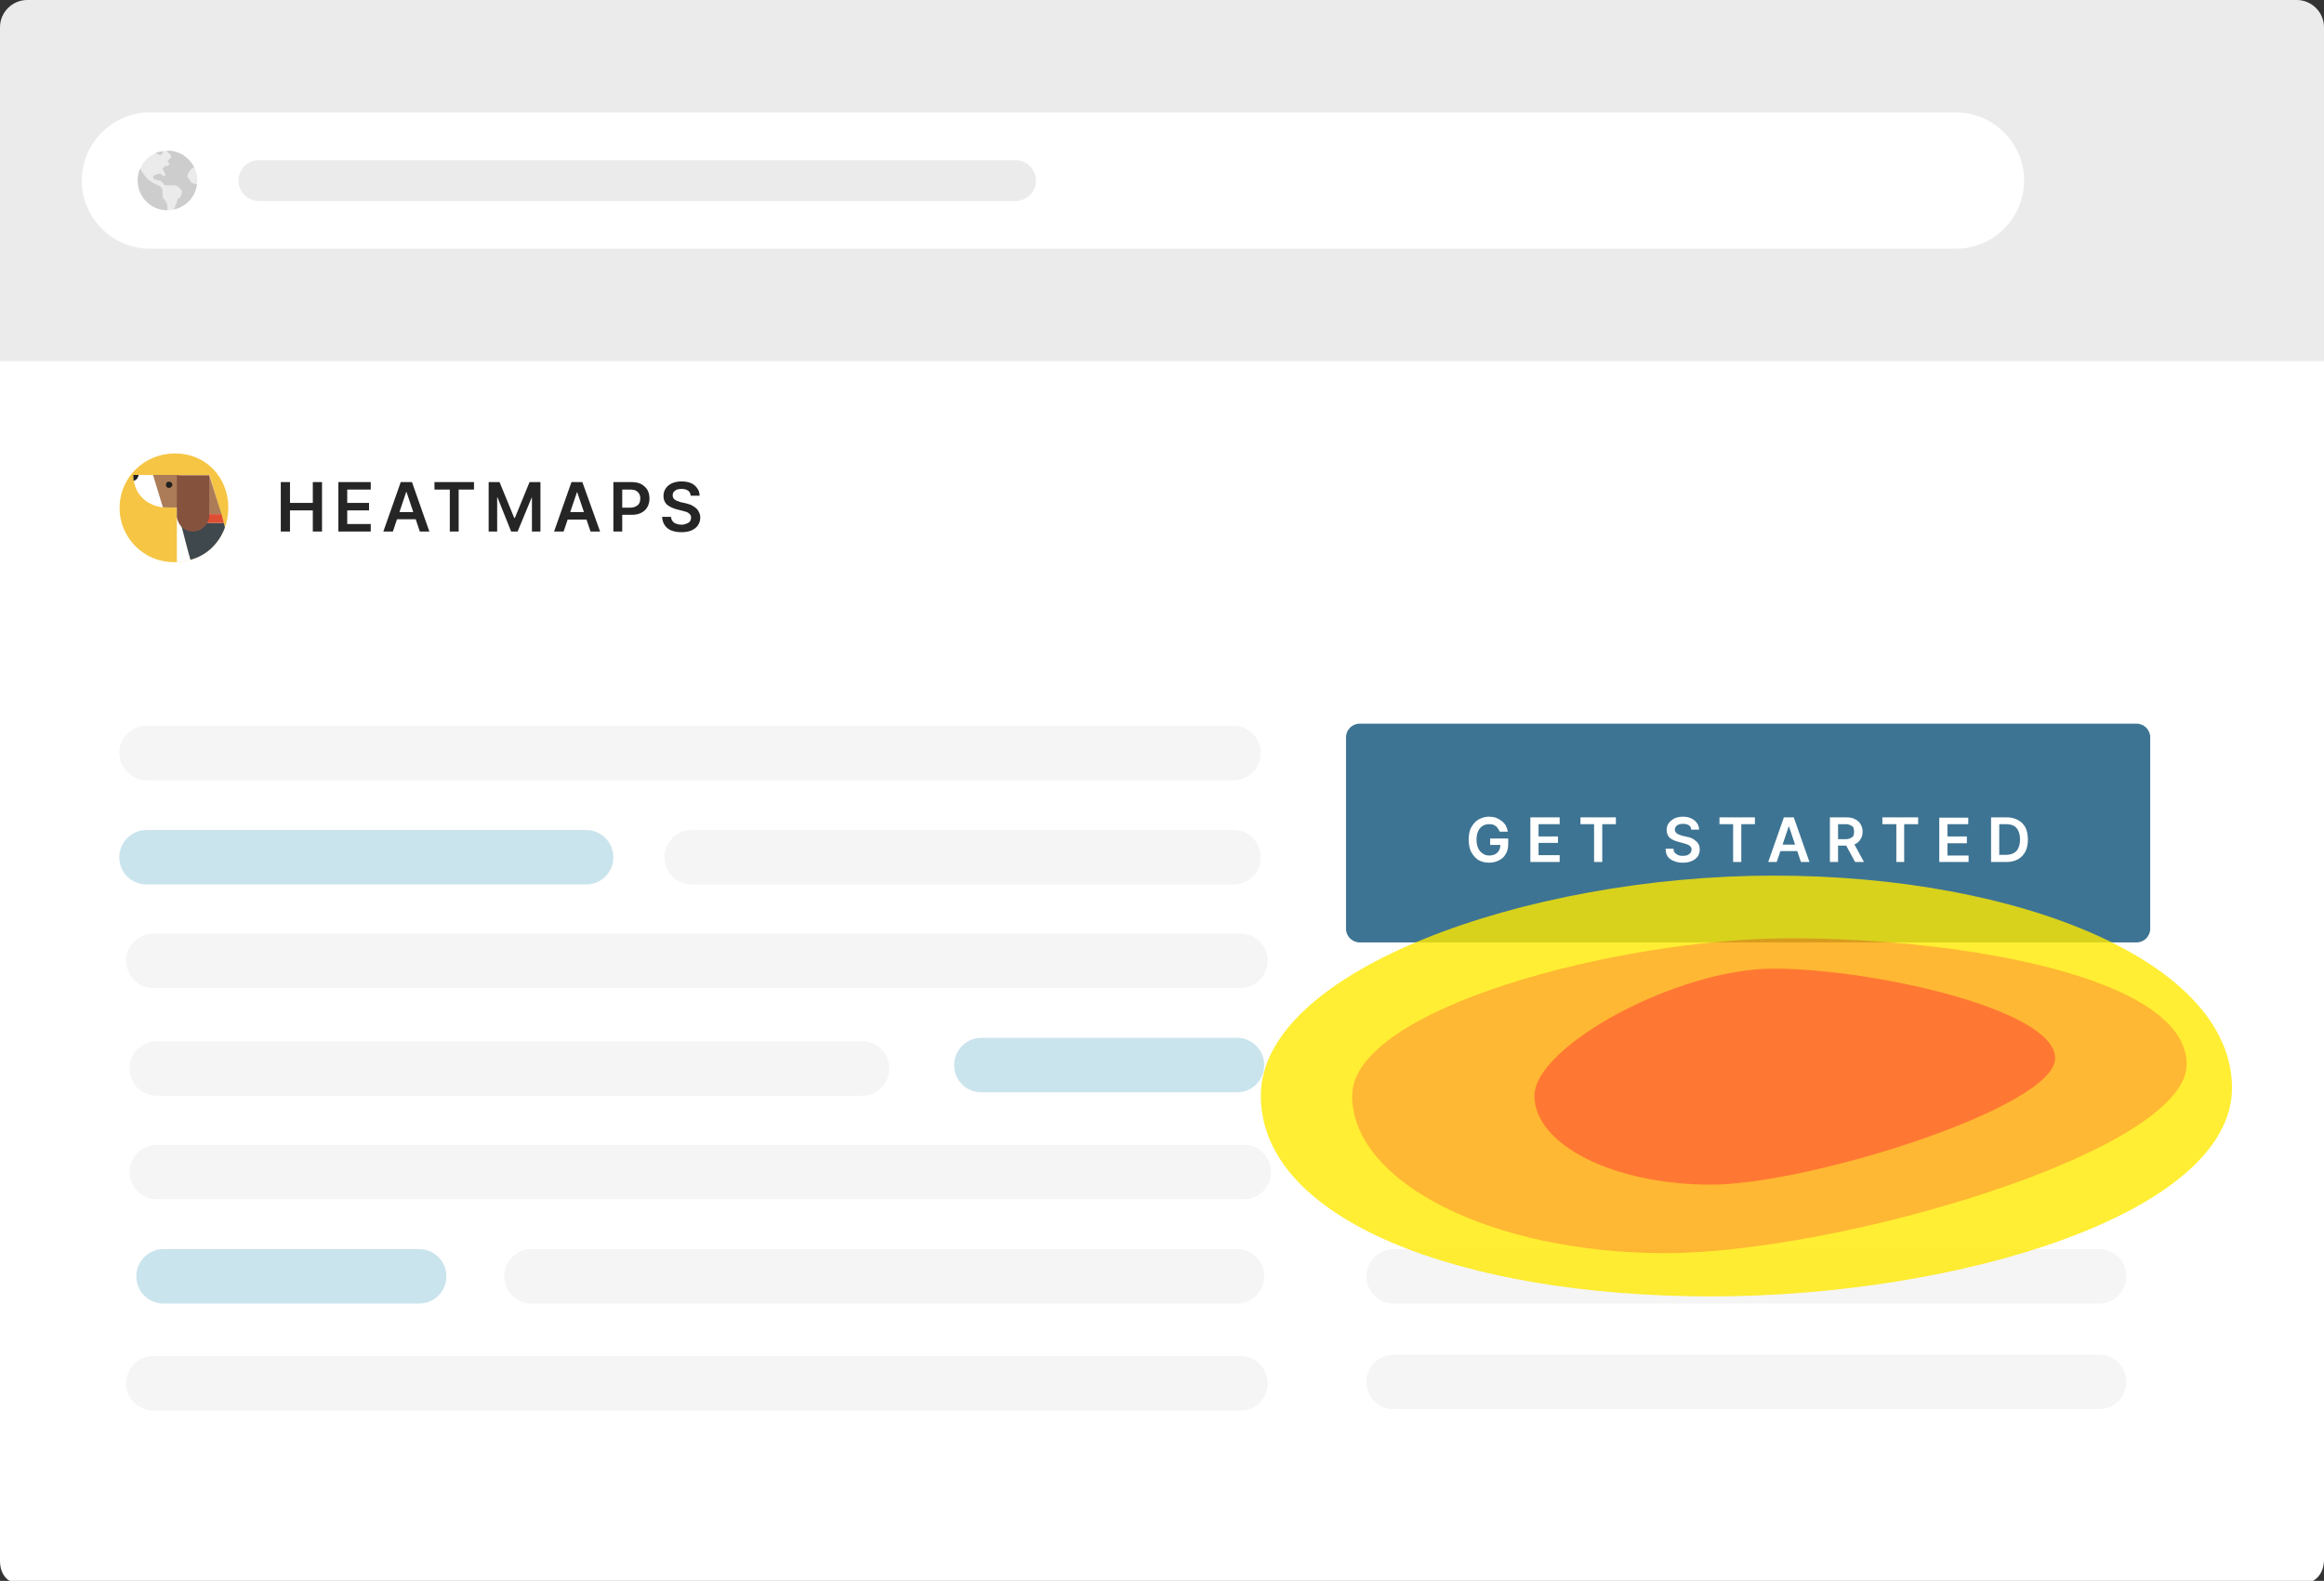 <svg version="1.2" xmlns="http://www.w3.org/2000/svg" viewBox="0 0 682 464" width="682" height="464"><rect x="0" y="0" width="682" height="464" fill="#333333" stroke="none"/><style>.a{fill:#fff}.b{fill:#cae4ed}.c{fill:#f5f5f5}.d{fill:#ebebeb}.e{fill:#cdcdcd}.f{fill:#3e7493}.g{fill:#252525}.h{fill:#f6c544}.i{fill:#3f484d}.j{fill:#ac7c58}.k{fill:#dd4e33}.l{fill:#20201e}.m{fill:#85523e}.n{fill:#ffea00}.o{fill:#ff5600}.p{fill:#ffa600}</style><path class="a" d="m0 458.1c0-179.1 0-353.2 0-353.2l682 0.1c0 0 0.8 181.9 0 352.7 0 4.4-2.7 7.3-7.3 7.3-330.5 0.1-331.3 0.1-667.9 0.1-4.1-0.1-6.8-2.5-6.8-7z"/><path class="b" d="m35 251.6c0-4.4 3.6-8 8-8h129c4.4 0 8 3.6 8 8 0 4.5-3.6 8-8 8h-129c-4.4 0-8-3.5-8-8z"/><path class="b" d="m280 312.6c0-4.4 3.6-8 8-8h75c4.4 0 8 3.6 8 8 0 4.5-3.6 8-8 8h-75c-4.4 0-8-3.5-8-8z"/><path class="b" d="m40 374.6c0-4.4 3.6-8 8-8h75c4.4 0 8 3.6 8 8 0 4.5-3.6 8-8 8h-75c-4.4 0-8-3.5-8-8z"/><path class="c" d="m195 251.6c0-4.4 3.6-8 8-8h159c4.4 0 8 3.6 8 8 0 4.5-3.6 8-8 8h-159c-4.4 0-8-3.5-8-8z"/><path class="c" d="m38 313.6c0-4.4 3.6-8 8-8h207c4.4 0 8 3.6 8 8 0 4.5-3.6 8-8 8h-207c-4.4 0-8-3.5-8-8z"/><path class="c" d="m148 374.6c0-4.4 3.6-8 8-8h207c4.4 0 8 3.6 8 8 0 4.5-3.6 8-8 8h-207c-4.4 0-8-3.5-8-8z"/><path class="d" d="m0 8c0-4.4 3.6-8 8-8h666c4.4 0 8 3.6 8 8v98h-682z"/><path class="a" d="m44 33h530c11 0 20 9 20 20 0 11-9 20-20 20h-530c-11 0-20-9-20-20 0-11 9-20 20-20z"/><path class="d" d="m76 47h222c3.3 0 6 2.7 6 6 0 3.3-2.7 6-6 6h-222c-3.3 0-6-2.7-6-6 0-3.3 2.7-6 6-6z"/><path class="d" d="m49.1 61.7c-4.8 0-8.7-3.9-8.7-8.7 0-4.8 3.9-8.8 8.7-8.8 4.9 0 8.8 4 8.8 8.8 0 4.8-3.9 8.7-8.8 8.7z"/><path fill-rule="evenodd" class="e" d="m52.2 58.4q0.3-0.2 0.6-0.5c0.3-0.3 0.6-1 0.6-1.5 0-0.3-0.2-0.7-0.4-0.9l-0.6-0.6c-0.3-0.3-0.7-0.5-1.1-0.5h-2.9c-0.2-0.1-0.4-0.4-0.6-0.7-0.3-0.3-0.6-0.7-0.8-0.7q-0.7 0-1.4-0.3l-0.5-0.2q-0.2-0.2-0.2-0.5c0-0.2 0.1-0.5 0.3-0.5l1.4-0.5h0.2c0.2 0 0.4 0 0.5 0.1l0.4 0.4q0.1 0.1 0.2 0.1h0.3c0.3 0 0.4-0.3 0.3-0.5l-0.7-1.4q0 0 0-0.1 0 0-0.1-0.1 0-0.1 0.2-0.2l0.4-0.4q0.1-0.2 0.2-0.2h0.4c0.1 0 0.3 0 0.3 0l0.4-0.4c0.1-0.1 0.1-0.4 0-0.5l-0.3-0.2c-0.1-0.1-0.1-0.4 0-0.5l0.5-0.5 0.2-0.2c0.3-0.2 0.3-0.7 0-1l-1.1-1.1q0.1-0.1 0.2-0.1c3.5 0 6.4 2 7.9 4.9l-0.6 0.3c-0.1 0.1-0.3 0.1-0.4 0.3l-0.8 1.3c-0.1 0.2-0.2 0.4-0.2 0.6 0 0.2 0.1 0.4 0.2 0.6l0.8 1.2q0.2 0.3 0.6 0.4l1.2 0.3c-0.5 3.7-3.2 6.6-6.8 7.4l0.8-1.9c0.1-0.3 0.1-0.5 0.2-0.7q0-0.3 0.2-0.5zm-11.8-5.4c0-1.2 0.2-2.4 0.7-3.5 0.4 0.7 1 1.6 1.5 2.2 0.1 0.2 0.5 0.7 0.8 0.9 0.4 0.4 0.9 0.7 1.4 1 0.6 0.3 1.5 0.8 2.2 1.1 0.4 0.3 0.7 0.8 0.7 1.3v1.4q0 0.6 0.4 1c0.7 0.7 1.1 1.7 1 2.3v1c-4.8 0-8.7-3.9-8.7-8.7zm7.3-8.6v0.4c0 0.5-0.6 0.8-1.1 0.6l-0.9-0.5q1-0.4 2-0.5z"/><path class="f" d="m395 216.4c0-2.2 1.8-4 4-4h228c2.2 0 4 1.8 4 4v56.2c0 2.2-1.8 4-4 4h-228c-2.2 0-4-1.8-4-4z"/><path class="a" d="m442.5 244.1h-2.4q-0.2-0.5-0.5-0.9-0.3-0.5-0.6-0.7-0.4-0.3-0.9-0.5-0.5-0.1-1.1-0.1-1.1 0-1.9 0.5-0.8 0.5-1.3 1.5-0.5 1.1-0.5 2.5 0 1.5 0.5 2.6 0.5 1 1.3 1.5 0.8 0.6 1.9 0.6 1 0 1.8-0.4 0.7-0.4 1.1-1.1 0.4-0.7 0.4-1.7l0.5 0.1h-3.5v-1.9h5.3v1.6q0 1.7-0.7 2.9-0.7 1.3-2 1.9-1.3 0.7-2.9 0.7-1.8 0-3.2-0.8-1.3-0.9-2.1-2.4-0.7-1.5-0.7-3.5 0-1.6 0.4-2.9 0.5-1.2 1.3-2.1 0.8-0.9 1.9-1.3 1.1-0.5 2.4-0.5 1 0 2 0.3 0.9 0.4 1.6 0.9 0.8 0.6 1.3 1.4 0.4 0.8 0.6 1.8zm15.2 8.9h-8.6v-13.1h8.6v2h-6.2v3.6h5.7v1.9h-5.7v3.6h6.2zm10.1-11.1h-4v-2h10.4v2h-4v11.1h-2.4zm30.8 1.6h-2.3q0-0.8-0.7-1.3-0.7-0.4-1.7-0.4-0.8 0-1.3 0.2-0.5 0.2-0.8 0.6-0.3 0.4-0.3 0.9 0 0.4 0.2 0.7 0.2 0.3 0.5 0.5 0.3 0.2 0.7 0.3 0.4 0.2 0.8 0.3l1.3 0.3q0.7 0.1 1.4 0.4 0.7 0.3 1.2 0.8 0.6 0.4 0.9 1.1 0.3 0.6 0.3 1.4 0 1.2-0.6 2.1-0.6 0.8-1.7 1.3-1.1 0.5-2.7 0.5-1.5 0-2.6-0.5-1.1-0.4-1.8-1.3-0.6-0.9-0.6-2.3h2.3q0 0.7 0.4 1.2 0.4 0.4 1 0.7 0.6 0.2 1.3 0.2 0.8 0 1.4-0.2 0.6-0.3 0.9-0.7 0.3-0.4 0.3-1 0-0.5-0.3-0.8-0.3-0.4-0.8-0.6-0.5-0.2-1.2-0.4l-1.5-0.4q-1.6-0.4-2.6-1.2-0.9-0.9-0.9-2.3 0-1.2 0.6-2 0.7-0.9 1.7-1.4 1.1-0.5 2.5-0.5 1.4 0 2.4 0.5 1.1 0.5 1.7 1.4 0.6 0.8 0.6 1.9zm10-1.6h-4v-2h10.4v2h-4v11.1h-2.4zm16.3 0.7l-3.5 10.4h-2.5l4.6-13.1h2.9l4.6 13.1h-2.5l-3.5-10.4zm-3.4 7.2v-1.9h6.9v1.9zm17.9 3.2h-2.4v-13.1h4.9q1.6 0 2.6 0.6 1 0.5 1.5 1.4 0.6 1 0.6 2.2 0 1.3-0.6 2.2-0.5 0.9-1.5 1.4-1.1 0.5-2.6 0.5h-3.5v-1.9h3.2q0.9 0 1.4-0.3 0.6-0.2 0.9-0.7 0.2-0.5 0.2-1.2 0-0.7-0.2-1.2-0.3-0.5-0.9-0.7-0.5-0.3-1.4-0.3h-2.2zm1.8-5.9h2.6l3.2 5.9h-2.6zm15.3-5.2h-4.1v-2h10.5v2h-4.1v11.1h-2.3zm21.2 11.1h-8.6v-13h8.5v1.9h-6.1v3.6h5.7v2h-5.7v3.6h6.2zm11.1 0h-4.5v-13.1h4.6q1.9 0 3.3 0.8 1.4 0.7 2.2 2.2 0.7 1.5 0.7 3.5 0 2-0.7 3.5-0.8 1.5-2.2 2.3-1.4 0.8-3.4 0.8zm-2.1-11.1v9h2q1.3 0 2.2-0.5 1-0.5 1.4-1.5 0.5-1 0.5-2.5 0-1.5-0.5-2.5-0.4-1-1.3-1.5-0.9-0.5-2.3-0.5z"/><path class="g" d="m85.1 156h-2.7v-14.5h2.7v6.1h6.7v-6.1h2.7v14.5h-2.7v-6.2h-6.7zm23.7 0h-9.5v-14.5h9.5v2.2h-6.9v3.9h6.4v2.2h-6.4v4h6.9zm10.4-11.6l-3.9 11.6h-2.8l5.1-14.5h3.3l5.1 14.5h-2.8l-3.9-11.6zm-3.8 8v-2.1h7.7v2.1zm16.6-8.7h-4.5v-2.2h11.6v2.2h-4.5v12.3h-2.6zm11.4 12.3v-14.5h3.2l4.3 10.5h0.2l4.3-10.5h3.2v14.5h-2.5v-9.9h-0.1l-4.1 9.9h-1.9l-4-10h-0.1v10zm25.9-11.5l-3.9 11.5h-2.8l5.1-14.5h3.2l5.2 14.5h-2.8l-3.9-11.5zm-3.8 8v-2.2h7.7v2.2zm17.1 3.5h-2.6v-14.5h5.4q1.7 0 2.8 0.6 1.2 0.7 1.8 1.7 0.6 1.1 0.6 2.5 0 1.4-0.6 2.5-0.6 1.1-1.8 1.7-1.1 0.6-2.8 0.6h-3.6v-2.1h3.2q1 0 1.6-0.4 0.7-0.3 1-0.9 0.3-0.6 0.3-1.4 0-0.8-0.3-1.3-0.3-0.6-1-1-0.6-0.3-1.6-0.3h-2.4zm22.7-10.5h-2.6q-0.1-1-0.8-1.5-0.7-0.5-1.9-0.5-0.8 0-1.4 0.2-0.6 0.3-0.9 0.7-0.3 0.4-0.3 1 0 0.4 0.2 0.8 0.2 0.3 0.5 0.5 0.4 0.3 0.9 0.4 0.4 0.2 0.8 0.3l1.4 0.3q0.8 0.2 1.6 0.5 0.8 0.4 1.4 0.9 0.6 0.5 0.9 1.2 0.4 0.7 0.4 1.6 0 1.3-0.7 2.3-0.6 0.9-1.9 1.5-1.2 0.5-2.9 0.5-1.7 0-3-0.5-1.2-0.5-1.9-1.5-0.7-1-0.8-2.5h2.6q0.1 0.8 0.5 1.3 0.4 0.5 1 0.7 0.7 0.3 1.5 0.3 0.9 0 1.5-0.3 0.7-0.2 1.1-0.7 0.3-0.5 0.3-1.1 0-0.6-0.3-0.9-0.3-0.4-0.9-0.7-0.6-0.2-1.4-0.4l-1.6-0.4q-1.8-0.5-2.9-1.4-1-1-1-2.5 0-1.3 0.7-2.3 0.7-1 1.9-1.5 1.2-0.5 2.7-0.5 1.6 0 2.8 0.5 1.1 0.5 1.8 1.5 0.7 0.9 0.7 2.2z"/><path class="h" d="m51 133.1c9.8-0.2 15.9 7.5 16 15.5 0.1 10.1-7.4 16.3-15.6 16.4-9.8 0.1-16.3-7.8-16.3-15.7-0.1-9.4 7.5-16.1 15.9-16.2z"/><path class="a" d="m51.9 165c0 0 0-16 0-16l-4.2-0.1c0 0-8.3-0.6-8.6-9.5l22.4 0.1 4.5 15.3c0 0-3.5 9.7-14.1 10.2z"/><path class="i" d="m55.9 164.3c-0.1 0-2.9-10.9-2.9-10.9l12.7 0.1 0.3 1.3c0 0-2.2 7.4-10.1 9.5z"/><path class="j" d="m61.4 139.5l3.6 11.4-5.2 0.1"/><path class="k" d="m60.2 153.5l-0.2-2.6h5l0.7 2.6z"/><path class="j" d="m52.5 139.4l-0.3 9.6-4.4-0.1-2.9-9.5z"/><path class="l" d="m39.1 139.4h1.6c-0.4 1.7-1.5 1.7-1.5 1.7z"/><path class="m" d="m51.9 139.5h9.5v12.5c0 0-0.9 4-4.8 4-4.1 0-4.7-4.2-4.7-4.2 0-0.1 0-12.3 0-12.3z"/><path class="l" d="m48.7 142.3c0 0 0-1 0.9-0.9 0.9 0 1 0.9 1 0.9 0 0-0.2 0.9-1 0.9-0.9 0-0.9-0.9-0.9-0.9z"/><path class="c" d="m35 221c0-4.4 3.6-8 8-8h319c4.4 0 8 3.6 8 8 0 4.4-3.6 8-8 8h-319c-4.4 0-8-3.6-8-8z"/><path class="c" d="m37 282c0-4.4 3.6-8 8-8h319c4.4 0 8 3.6 8 8 0 4.4-3.6 8-8 8h-319c-4.4 0-8-3.6-8-8z"/><path class="c" d="m38 344c0-4.4 3.6-8 8-8h319c4.4 0 8 3.6 8 8 0 4.4-3.6 8-8 8h-319c-4.4 0-8-3.6-8-8z"/><path class="c" d="m37 406c0-4.4 3.6-8 8-8h319c4.4 0 8 3.6 8 8 0 4.4-3.6 8-8 8h-319c-4.4 0-8-3.6-8-8z"/><path class="c" d="m401 405.6c0-4.4 3.6-8 8-8h207c4.4 0 8 3.6 8 8 0 4.5-3.6 8-8 8h-207c-4.4 0-8-3.5-8-8z"/><path class="c" d="m401 374.6c0-4.4 3.6-8 8-8h207c4.4 0 8 3.6 8 8 0 4.5-3.6 8-8 8h-207c-4.4 0-8-3.5-8-8z"/><g style="opacity:.8"><path fill-rule="evenodd" class="n" d="m370 321.6c0-36.6 77.6-64.6 150.5-64.6 73 0 134.5 25.7 134.5 62.3 0 36.7-79.9 61.2-152.9 61.2-72.9 0-132.1-22.2-132.1-58.9z"/><path class="o" d="m451 448"/><path fill-rule="evenodd" class="p" d="m396.8 321.6c0-25.5 77.9-46.2 128.7-46.2 50.8 0 116.2 11.5 116.2 37 0 25.5-102.2 55.4-153 55.4-50.8 0-91.9-20.7-91.9-46.2z"/><path fill-rule="evenodd" class="o" d="m450.3 321.6c0-14.4 41.6-37.3 70.2-37.3 28.7 0 82.6 11.9 82.6 26.3 0 14.4-72.3 37.1-101 37.1-28.6 0-51.8-11.7-51.8-26.1z"/></g></svg>